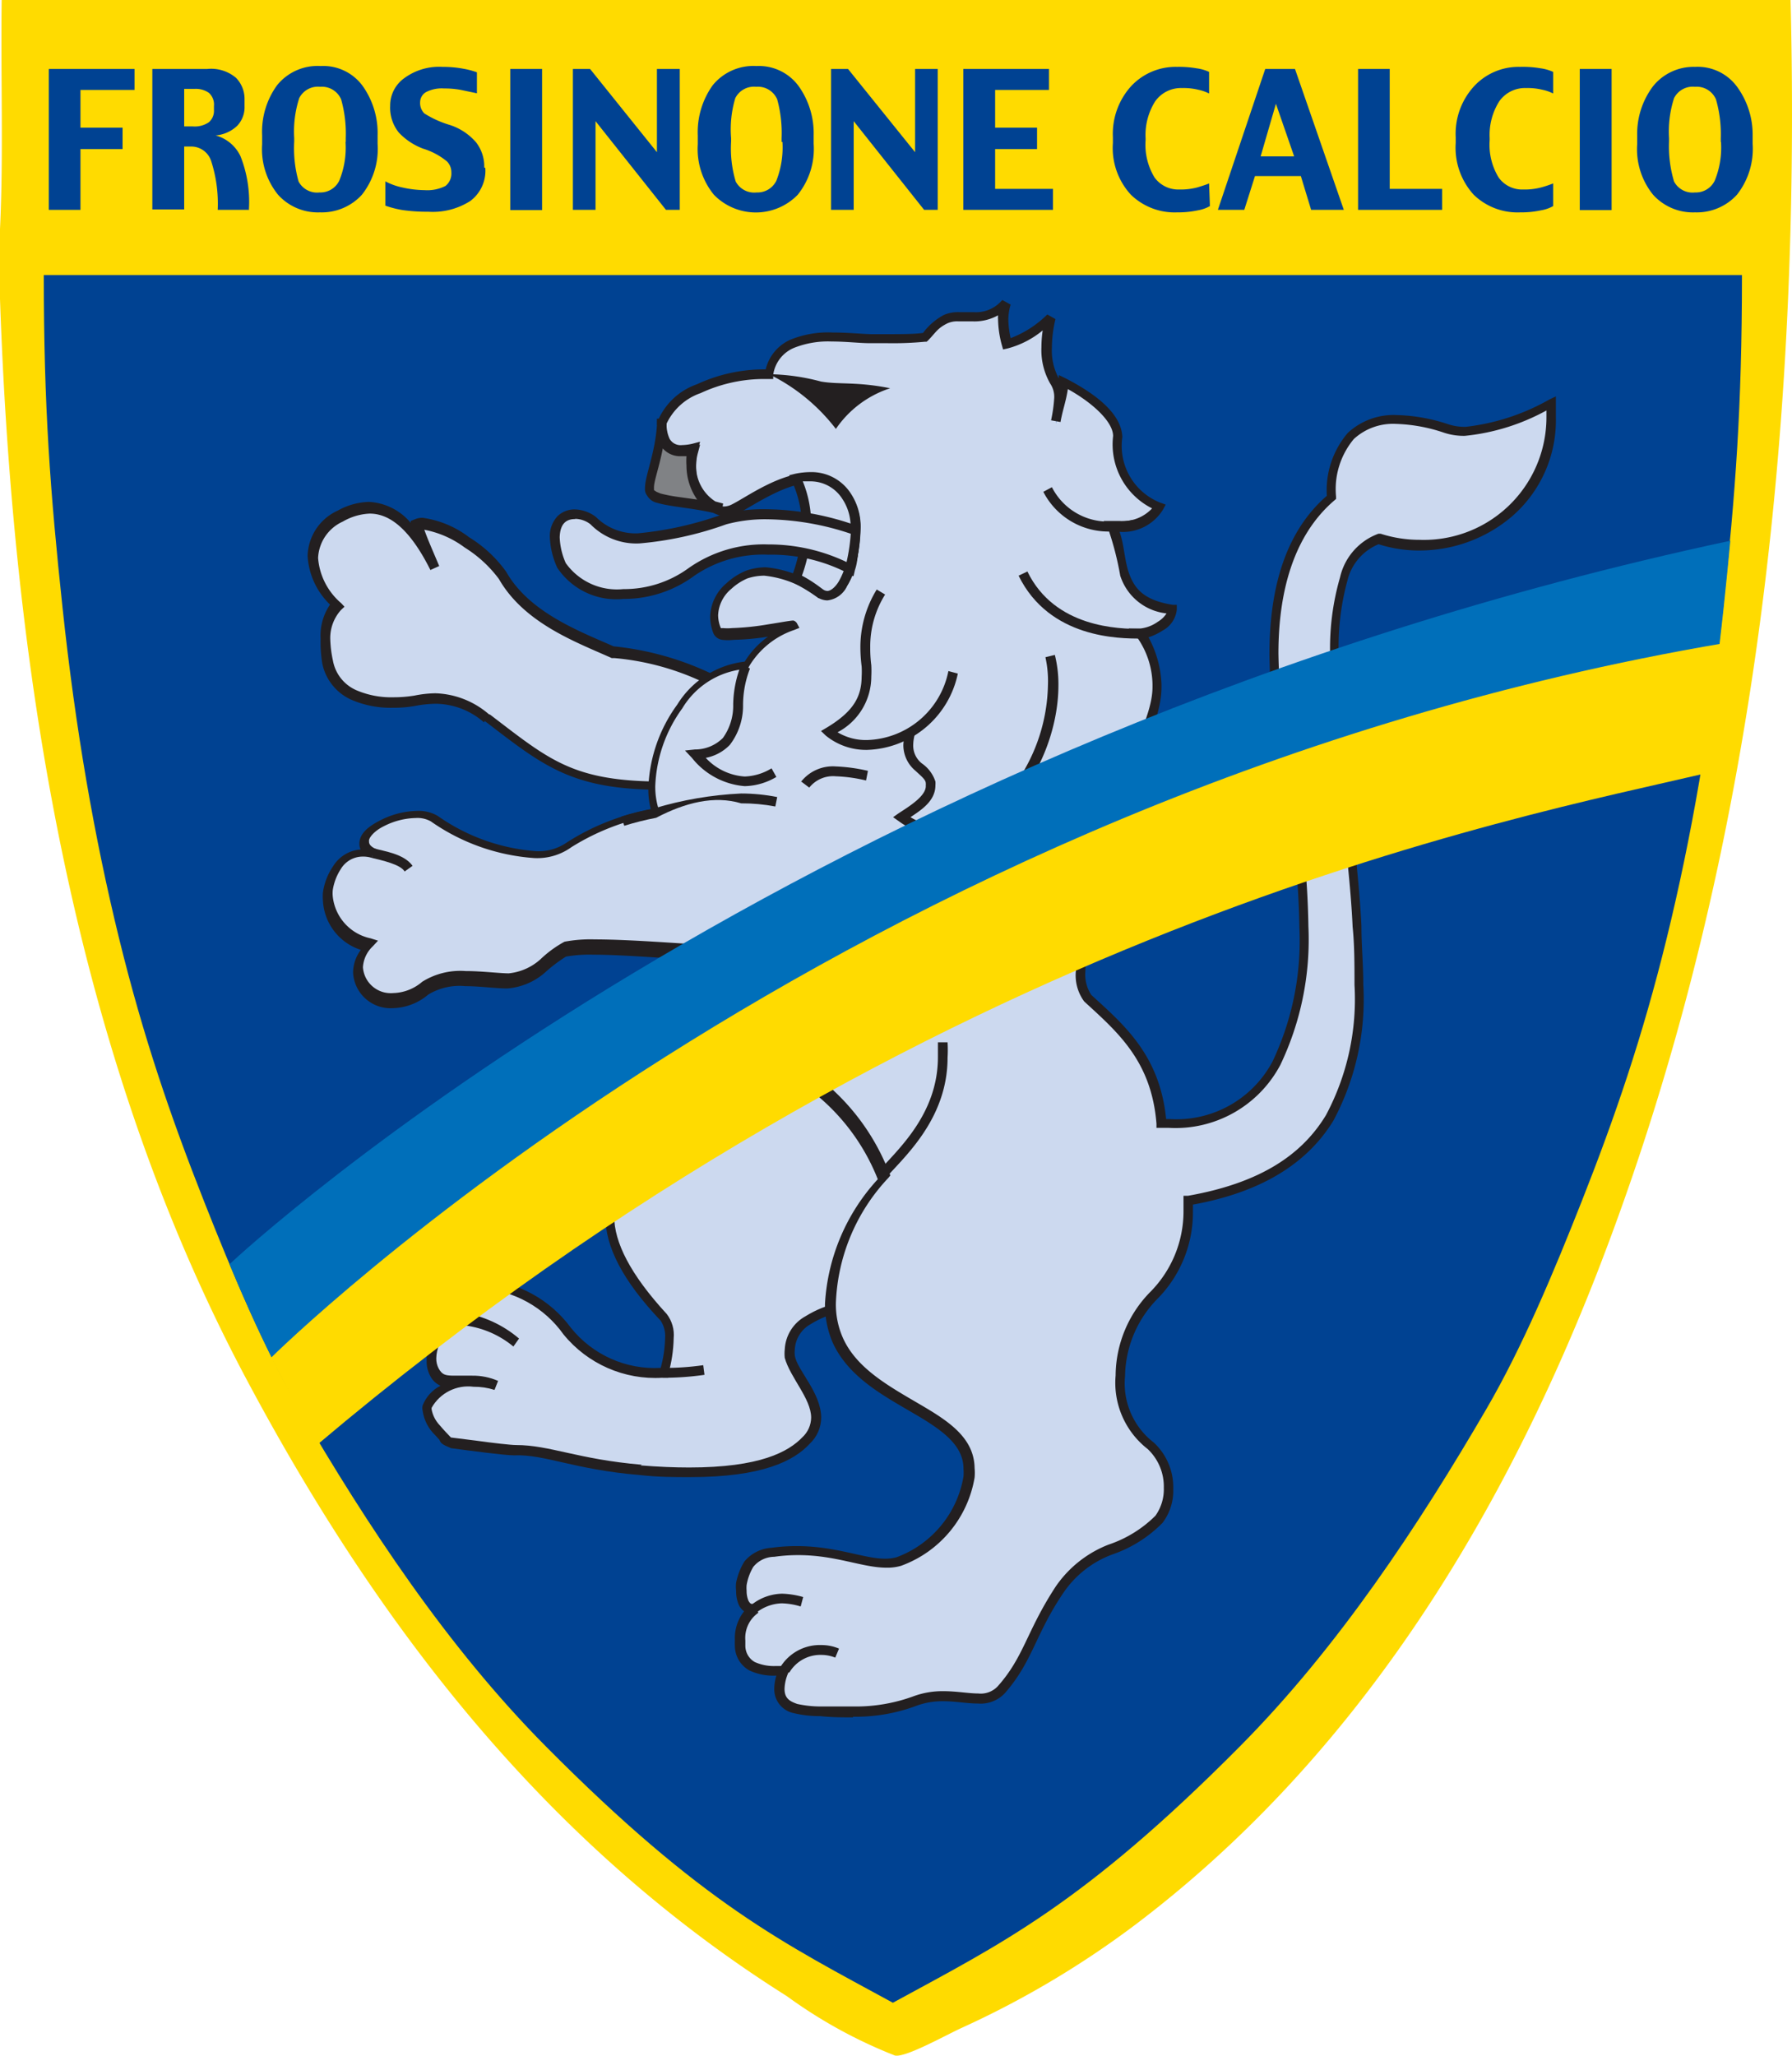 <svg xmlns:dc="http://purl.org/dc/elements/1.1/" xmlns:cc="http://creativecommons.org/ns#" xmlns:rdf="http://www.w3.org/1999/02/22-rdf-syntax-ns#" xmlns:svg="http://www.w3.org/2000/svg" xmlns="http://www.w3.org/2000/svg" xmlns:sodipodi="http://sodipodi.sourceforge.net/DTD/sodipodi-0.dtd" xmlns:inkscape="http://www.inkscape.org/namespaces/inkscape" inkscape:version="1.0 (4035a4f, 2020-05-01)" height="800" width="697.697" sodipodi:docname="Logo_Frosinone_Calcio.svg" viewBox="0 0 697.697 800" data-name="Livello 1" id="Livello_1"><defs id="defs847"><style id="style833">.cls-1{fill:none;}.cls-2{isolation:isolate;}.cls-3{fill:#ffdc3a;}.cls-4{fill:#f8d957;}.cls-11,.cls-14,.cls-15,.cls-16,.cls-17,.cls-4{fill-rule:evenodd;}.cls-5{clip-path:url(#clip-path);}.cls-6{clip-path:url(#clip-path-2);}.cls-16,.cls-7{fill:#ffdd49;}.cls-8{fill:#1a4e9b;}.cls-9{clip-path:url(#clip-path-4);}.cls-10{clip-path:url(#clip-path-5);}.cls-11{fill:#bccce6;}.cls-12{fill:#221f20;}.cls-13,.cls-15{fill:#252425;}.cls-14{fill:#808183;}.cls-17{fill:#0071b5;}</style></defs><title id="title849">logo-frosinone-calcio</title><path style="fill:#ffdb00;fill-opacity:1;stroke-width:8.157" id="path891" d="M 0.653,0 H 697.14 c 4.812,194.452 -21.615,358.317 -76.182,497.549 -39.804,101.141 -96.981,189.558 -179.036,251.548 a 360.519,360.519 0 0 1 -67.618,40.13 c -6.362,2.936 -22.104,11.745 -25.938,10.685 A 188.171,188.171 0 0 1 306.36,776.829 C 213.457,718.347 147.715,634.008 95.758,536.374 34.747,421.693 5.71,281.727 0,116.312 V 89.151 C 1.387,60.848 0.245,29.527 0.653,0 Z" class="cls-4"></path><path sodipodi:nodetypes="sssssccssssscs" id="path910" d="M 212.458,679.566 C 174.143,640.959 142.773,593.331 116.552,548.323 102.364,523.97 90.175,494.677 79.503,467.675 66.504,434.782 55.756,403.441 46.389,365.304 36.801,326.267 29.361,283.715 24.318,236.218 19.56,191.398 17.064,158.821 17.047,107.032 h 661.17 c -0.017,51.789 -2.513,84.365 -7.271,129.185 -5.043,47.497 -12.483,90.049 -22.071,129.086 -9.367,38.138 -20.115,69.478 -33.114,102.371 -10.672,27.003 -22.861,56.296 -37.048,80.648 -26.221,45.008 -57.591,92.636 -95.906,131.243 -61.133,61.598 -92.976,76.825 -135.174,99.832 -42.198,-23.007 -74.041,-38.234 -135.174,-99.832 z" style="fill:#004292;fill-opacity:1;stroke:none;stroke-width:1.004px;stroke-linecap:butt;stroke-linejoin:miter;stroke-opacity:1"></path><g id="g1019" transform="matrix(1.004,0,0,1.004,-0.816,0)"><polygon style="fill:#004292;fill-opacity:1" class="cls-8" points="7.44,15.55 7.44,8.83 11.53,8.83 11.53,9.83 8.95,9.83 8.95,11.63 10.96,11.63 10.96,12.65 8.95,12.65 8.95,15.55 " id="polygon903" transform="matrix(8.126,0,0,8.126,-40.711,-45.018)"></polygon><path class="cls-8" d="M 97.43,81.341 H 85.241 A 53.713,53.713 0 0 0 82.722,62.489 8.126,8.126 0 0 0 75.246,56.8 H 72.24 V 81.178 H 59.888 v -54.444 h 21.29 a 14.952,14.952 0 0 1 11.133,3.413 11.62,11.62 0 0 1 3.332,8.126 v 2.925 a 10.401,10.401 0 0 1 -2.844,7.557 13.733,13.733 0 0 1 -8.37,3.738 14.952,14.952 0 0 1 9.67,8.126 48.187,48.187 0 0 1 3.25,20.477 M 83.779,42.336 v -1.219 a 6.094,6.094 0 0 0 -1.95,-5.119 8.776,8.776 0 0 0 -5.526,-1.544 h -4.063 v 14.545 h 3.332 a 9.67,9.67 0 0 0 6.257,-1.625 5.851,5.851 0 0 0 1.95,-4.794" id="path905" style="stroke-width:8.126;fill:#004292;fill-opacity:1"></path><path class="cls-8" d="m 147.242,55.744 a 28.685,28.685 0 0 1 -6.094,19.746 21.046,21.046 0 0 1 -16.252,6.826 20.802,20.802 0 0 1 -16.252,-6.826 28.035,28.035 0 0 1 -6.176,-19.584 v -3.413 a 30.635,30.635 0 0 1 5.769,-19.421 20.152,20.152 0 0 1 16.902,-7.476 18.933,18.933 0 0 1 16.252,7.638 31.447,31.447 0 0 1 5.851,19.259 z m -12.351,-0.731 v -1.463 a 48.756,48.756 0 0 0 -1.788,-15.033 8.126,8.126 0 0 0 -8.126,-4.876 8.126,8.126 0 0 0 -8.126,4.388 42.092,42.092 0 0 0 -1.95,15.521 v 1.3 a 47.374,47.374 0 0 0 1.706,15.521 8.126,8.126 0 0 0 8.126,4.225 8.126,8.126 0 0 0 7.638,-4.551 33.804,33.804 0 0 0 2.438,-15.033" id="path907" style="stroke-width:8.126;fill:#004292;fill-opacity:1"></path><path class="cls-8" d="m 189.01,65.089 a 14.627,14.627 0 0 1 -5.851,12.839 27.059,27.059 0 0 1 -16.252,4.144 67.77,67.77 0 0 1 -9.995,-0.65 39.167,39.167 0 0 1 -6.663,-1.706 v -9.426 a 24.378,24.378 0 0 0 6.501,2.357 40.63,40.63 0 0 0 8.695,1.056 15.521,15.521 0 0 0 8.126,-1.625 6.176,6.176 0 0 0 2.275,-5.282 5.932,5.932 0 0 0 -1.706,-4.225 26.897,26.897 0 0 0 -9.264,-4.957 24.865,24.865 0 0 1 -9.426,-6.257 15.358,15.358 0 0 1 -3.332,-10.401 13.002,13.002 0 0 1 5.444,-10.645 22.834,22.834 0 0 1 14.87,-4.388 42.255,42.255 0 0 1 8.126,0.731 29.091,29.091 0 0 1 5.201,1.381 v 8.126 l -6.176,-1.3 a 33.641,33.641 0 0 0 -6.582,-0.569 13.083,13.083 0 0 0 -7.07,1.463 4.551,4.551 0 0 0 -2.194,3.819 5.688,5.688 0 0 0 1.625,4.388 38.842,38.842 0 0 0 9.589,4.388 22.59,22.59 0 0 1 10.482,6.826 15.277,15.277 0 0 1 3.169,9.751" id="path909" style="stroke-width:8.126;fill:#004292;fill-opacity:1"></path><rect class="cls-8" x="198.68" y="26.734" width="12.351" height="54.688" id="rect911" style="stroke-width:8.126;fill:#004292;fill-opacity:1"></rect><polygon style="fill:#004292;fill-opacity:1" class="cls-8" points="36.46,12.8 36.46,8.83 37.55,8.83 37.55,15.55 36.89,15.55 33.53,11.32 33.53,15.55 32.45,15.55 32.45,8.83 33.27,8.83 " id="polygon913" transform="matrix(8.126,0,0,8.126,-40.711,-45.018)"></polygon><path class="cls-8" d="m 316.343,55.744 a 28.36,28.36 0 0 1 -6.176,19.746 22.671,22.671 0 0 1 -32.504,0 28.035,28.035 0 0 1 -6.257,-19.584 v -3.413 a 31.204,31.204 0 0 1 5.769,-19.421 20.315,20.315 0 0 1 16.983,-7.476 19.096,19.096 0 0 1 16.252,7.638 31.447,31.447 0 0 1 5.932,19.259 z m -12.433,-0.731 v -1.463 a 49.325,49.325 0 0 0 -1.706,-15.033 8.126,8.126 0 0 0 -8.126,-4.876 8.126,8.126 0 0 0 -8.126,4.388 42.092,42.092 0 0 0 -1.625,15.521 v 1.3 a 44.611,44.611 0 0 0 1.788,15.521 8.126,8.126 0 0 0 8.126,4.225 8.126,8.126 0 0 0 7.638,-4.551 35.267,35.267 0 0 0 2.357,-15.033" id="path915" style="stroke-width:8.126;fill:#004292;fill-opacity:1"></path><polygon style="fill:#004292;fill-opacity:1" class="cls-8" points="48.78,12.8 48.78,8.83 49.86,8.83 49.86,15.55 49.21,15.55 45.85,11.32 45.85,15.55 44.77,15.55 44.77,8.83 45.58,8.83 " id="polygon917" transform="matrix(8.126,0,0,8.126,-40.711,-45.018)"></polygon><polygon style="fill:#004292;fill-opacity:1" class="cls-8" points="54.6,11.63 54.6,12.65 52.6,12.65 52.6,14.55 55.36,14.55 55.36,15.55 51.08,15.55 51.08,8.83 55.17,8.83 55.17,9.83 52.6,9.83 52.6,11.63 " id="polygon919" transform="matrix(8.126,0,0,8.126,-40.711,-45.018)"></polygon><path class="cls-8" d="m 470.005,79.878 a 13.895,13.895 0 0 1 -4.551,1.625 36.486,36.486 0 0 1 -8.126,0.813 24.378,24.378 0 0 1 -17.958,-6.826 26.734,26.734 0 0 1 -6.988,-20.071 v -2.194 a 27.547,27.547 0 0 1 7.07,-19.827 23.565,23.565 0 0 1 17.796,-7.476 40.142,40.142 0 0 1 7.638,0.569 16.252,16.252 0 0 1 4.794,1.381 v 8.37 a 16.821,16.821 0 0 0 -4.225,-1.463 23.89,23.89 0 0 0 -6.257,-0.65 12.27,12.27 0 0 0 -10.401,5.119 24.378,24.378 0 0 0 -3.738,14.302 v 0.813 a 24.378,24.378 0 0 0 3.494,14.464 11.376,11.376 0 0 0 9.507,4.632 25.597,25.597 0 0 0 7.07,-0.813 c 1.869,-0.569 3.413,-1.056 4.551,-1.544 z" id="path921" style="stroke-width:8.126;fill:#004292;fill-opacity:1"></path><path class="cls-8" d="M 521.93,81.341 H 509.253 L 505.272,68.258 h -17.796 l -4.144,13.083 h -10.239 l 18.365,-54.606 h 11.539 z m -19.259,-20.721 -7.07,-20.396 -5.932,20.396 z" id="path923" style="stroke-width:8.126;fill:#004292;fill-opacity:1"></path><polygon style="fill:#004292;fill-opacity:1" class="cls-8" points="69.92,15.55 69.92,8.83 71.43,8.83 71.43,14.55 73.93,14.55 73.93,15.55 " id="polygon925" transform="matrix(8.126,0,0,8.126,-40.711,-45.018)"></polygon><path class="cls-8" d="m 603.108,79.878 a 13.814,13.814 0 0 1 -4.632,1.625 35.754,35.754 0 0 1 -8.126,0.813 24.378,24.378 0 0 1 -18.04,-6.826 27.059,27.059 0 0 1 -6.988,-20.071 v -2.194 a 27.222,27.222 0 0 1 7.151,-19.827 23.484,23.484 0 0 1 17.715,-7.476 41.036,41.036 0 0 1 8.126,0.569 17.064,17.064 0 0 1 4.794,1.381 v 8.37 a 16.821,16.821 0 0 0 -4.226,-1.463 23.89,23.89 0 0 0 -6.257,-0.65 12.189,12.189 0 0 0 -10.401,5.119 24.378,24.378 0 0 0 -3.738,14.302 v 0.813 a 24.378,24.378 0 0 0 3.494,14.464 11.214,11.214 0 0 0 9.507,4.632 25.028,25.028 0 0 0 6.988,-0.813 43.555,43.555 0 0 0 4.632,-1.544 z" id="path927" style="stroke-width:8.126;fill:#004292;fill-opacity:1"></path><rect class="cls-8" x="613.428" y="26.734" width="12.351" height="54.688" id="rect929" style="stroke-width:8.126;fill:#004292;fill-opacity:1"></rect><path class="cls-8" d="m 680.467,55.744 a 28.685,28.685 0 0 1 -6.094,19.746 21.046,21.046 0 0 1 -16.252,6.826 20.802,20.802 0 0 1 -16.252,-6.826 28.035,28.035 0 0 1 -6.176,-19.584 v -3.413 a 30.635,30.635 0 0 1 6.176,-19.096 20.152,20.152 0 0 1 16.252,-7.476 18.933,18.933 0 0 1 16.252,7.638 31.447,31.447 0 0 1 6.094,18.933 z m -12.351,-0.731 v -1.463 a 48.756,48.756 0 0 0 -1.869,-15.033 8.126,8.126 0 0 0 -8.126,-4.876 8.126,8.126 0 0 0 -8.126,4.388 42.092,42.092 0 0 0 -1.95,15.521 v 1.3 a 47.374,47.374 0 0 0 1.95,15.521 8.126,8.126 0 0 0 8.126,4.225 8.126,8.126 0 0 0 7.638,-4.551 33.804,33.804 0 0 0 2.438,-15.033" id="path931" style="stroke-width:8.126;fill:#004292;fill-opacity:1"></path></g><g id="g1052" transform="matrix(1.004,0,0,1.004,-0.816,0)"><path class="cls-11" d="m 187.547,497.877 c 36.079,2.519 28.278,34.698 70.533,34.292 2.357,-8.776 3.25,-17.958 0,-21.534 -21.94,-23.728 -25.678,-40.63 -15.683,-54.931 18.04,-25.434 79.066,-36.323 97.511,-36.323 30.472,31.366 31.854,77.278 -13.489,87.435 -7.72,1.788 -21.534,6.988 -18.933,19.096 1.869,9.02 17.308,21.046 6.338,32.504 -6.988,7.395 -22.428,14.87 -64.276,11.539 -25.272,-2.113 -36.404,-7.638 -48.756,-7.638 -4.713,0 -28.766,-3.413 -28.441,-3.332 9.02,4.551 -8.532,-7.151 -5.932,-13.733 3.738,-9.914 18.933,-10.482 26.734,-8.126 -10.97,-4.957 -19.909,2.519 -24.378,-5.363 a 14.383,14.383 0 0 1 3.657,-15.764 c 4.713,-4.632 11.864,-6.338 28.116,4.469 a 42.092,42.092 0 0 0 -21.209,-9.751 c -4.713,-0.488 1.3,-13.652 8.126,-13.083" id="path941" style="stroke-width:8.126;fill:#ccd9ef;fill-opacity:1"></path><path sodipodi:nodetypes="sssssscccsssssssssssssssssssccsssssssssssscccssssssssssssssscscssssssssssssssssssssssssssscccssscccssssccssccsssssssssccssccsssssssssccssscc" class="cls-12" d="m 268.075,572.555 c -5.688,0 -12.026,0 -19.177,-0.813 v 0 c -25.515,-2.113 -36.892,-8.126 -48.756,-7.638 v 0 c -3.738,0 -17.633,-1.869 -24.378,-2.763 v 0 c -3.539,-1.483 -3.935,-1.806 -4.551,-3.25 -0.542,-0.596 -1.083,-1.192 -1.625,-1.788 v 0 c -2.634,-2.508 -4.351,-5.827 -4.876,-9.426 v 0 c -0.16,-0.695 -0.16,-1.418 0,-2.113 v 0 c 1.294,-3.303 3.75,-6.02 6.907,-7.638 v 0 c -1.79,-0.794 -3.233,-2.208 -4.063,-3.982 v 0 c -0.903,-1.757 -1.351,-3.713 -1.3,-5.688 v 0 c 0.017,-4.662 1.922,-9.119 5.282,-12.351 v 0 c 1.547,-1.576 3.439,-2.772 5.526,-3.494 v 0 c -0.646,-0.766 -0.941,-1.769 -0.813,-2.763 v 0 c 0.174,-2.975 1.283,-5.819 3.169,-8.126 v 0 c 1.865,-2.71 4.848,-4.44 8.126,-4.713 h 0.65 c 13.509,0.901 25.935,7.709 33.966,18.608 v 0 c 8.414,10.531 21.401,16.343 34.86,15.602 v 0 c 1.031,-3.736 1.604,-7.583 1.706,-11.458 v 0 c 0.208,-2.402 -0.392,-4.805 -1.706,-6.826 v 0 c -14.87,-15.683 -21.453,-28.766 -21.453,-40.467 v 0 c 0.017,-6.088 1.982,-12.011 5.607,-16.902 v 0 c 19.177,-26.491 80.041,-36.973 98.974,-37.136 h 0.731 l 0.325,0.731 c 13.384,12.823 21.4,30.249 22.428,48.756 v 0 c 0,19.177 -11.62,36.079 -36.729,41.605 v 0 c -4.142,0.888 -8.1,2.482 -11.701,4.713 v 0 c -3.597,1.974 -5.928,5.656 -6.176,9.751 v 0 c -0.105,0.836 -0.105,1.683 0,2.519 v 0 c 0.975,5.688 10.076,14.139 10.239,23.89 v 0 c -0.013,3.843 -1.598,7.514 -4.388,10.157 v 0 c -6.176,6.745 -18.446,13.002 -46.399,13.002 v 0 z m -18.852,-4.551 c 6.988,0.569 13.245,0.813 18.852,0.813 v 0 c 27.547,0 38.517,-6.094 43.961,-11.783 v 0 c 2.09,-1.963 3.293,-4.69 3.332,-7.557 v 0 c 0,-7.313 -8.126,-15.521 -10.239,-23.159 v 0 c -0.116,-1.08 -0.116,-2.17 0,-3.25 v 0 c 0.258,-5.433 3.34,-10.335 8.126,-12.92 v 0 c 3.975,-2.464 8.346,-4.224 12.92,-5.201 v 0 c 23.159,-5.526 33.479,-20.315 33.56,-38.029 v 0 c -0.935,-17.323 -8.363,-33.657 -20.802,-45.749 v 0 c -18.771,0 -78.415,11.539 -95.074,35.51 v 0 c -3.182,4.242 -4.893,9.406 -4.876,14.708 v 0 c 0,10.076 6.176,22.509 20.396,37.948 v 0 c 2.039,2.666 2.996,6.003 2.682,9.345 v 0 c -0.1,4.73 -0.81,9.428 -2.113,13.977 v 0 1.381 h -2.275 c -14.749,0.904 -29.029,-5.359 -38.354,-16.821 v 0 c -7.402,-10.42 -19.1,-16.956 -31.854,-17.796 v 0 -1.869 1.869 0 c -2.082,0.271 -3.932,1.465 -5.038,3.25 v 0 c -1.36,1.58 -2.21,3.535 -2.438,5.607 v 0 0.488 0 c 8.164,1.229 15.821,4.719 22.103,10.076 v 0 l -2.194,3.088 c -5.291,-4.393 -11.711,-7.209 -18.527,-8.126 v 0 c -2.721,-0.033 -5.336,1.054 -7.232,3.007 v 0 c -2.581,2.565 -4.066,6.032 -4.144,9.67 v 0 c -0.032,1.354 0.275,2.695 0.894,3.9 v 0 c 1.381,2.519 2.6,2.763 5.526,2.844 v 0 h 7.476 v 0 c 3.465,-0.047 6.9,0.646 10.076,2.031 v 0 l -1.381,3.494 c -2.626,-0.838 -5.37,-1.25 -8.126,-1.219 v 0 c -6.567,-0.856 -12.996,2.359 -16.252,8.126 v 0 c -0.05,0.241 -0.05,0.49 0,0.731 v 0 c 0.433,2.258 1.505,4.345 3.088,6.013 v 0 c 1.544,1.869 3.25,3.575 4.388,4.794 v 0 l 9.751,1.219 v 0 c 6.42,0.894 13.489,1.706 15.521,1.706 v 0 c 13.083,0 23.89,5.526 48.756,7.638 z" id="path943" style="fill:#231f20;fill-opacity:1;stroke-width:8.126"></path><path class="cls-11" d="m 195.592,223.139 c 9.426,16.252 29.416,23.809 42.824,29.741 31.61,-0.569 116.039,47.456 32.098,51.762 -45.83,2.275 -55.5,-6.663 -80.853,-25.922 a 30.391,30.391 0 0 0 -27.222,-6.826 c -4.388,0.813 -29.985,3.982 -34.048,-14.952 -1.056,-4.957 -2.6,-16.252 3.413,-22.265 -14.952,-15.033 -10.32,-28.603 1.219,-34.617 8.126,-4.144 22.103,-9.426 36.486,19.665 -3.657,-8.126 -4.794,-11.051 -6.582,-16.252 6.907,-3.007 28.36,11.458 33.073,19.665" id="path945" style="stroke-width:8.126;fill:#ccd9ef;fill-opacity:1"></path><path class="cls-12" d="m 188.522,280.02 a 28.847,28.847 0 0 0 -18.527,-7.232 v 0 a 44.693,44.693 0 0 0 -7.638,0.731 v 0 a 44.774,44.774 0 0 1 -9.02,0.813 v 0 a 38.273,38.273 0 0 1 -16.252,-3.088 v 0 a 19.746,19.746 0 0 1 -11.295,-14.058 v 0 a 52.494,52.494 0 0 1 -0.65,-9.67 v 0 a 21.209,21.209 0 0 1 3.657,-13.164 v 0 a 28.522,28.522 0 0 1 -8.695,-18.852 v 0 a 19.827,19.827 0 0 1 11.62,-17.552 v 0 a 26.328,26.328 0 0 1 12.108,-3.413 v 0 a 22.671,22.671 0 0 1 16.252,8.126 v 0 -0.731 l 1.625,-0.65 a 7.313,7.313 0 0 1 3.007,-0.569 v 0 a 38.273,38.273 0 0 1 18.04,7.557 v 0 a 49.406,49.406 0 0 1 14.383,13.408 v 0 l -1.625,0.975 1.625,-0.975 c 8.857,15.602 28.116,22.915 41.605,28.847 v 0 a 114.982,114.982 0 0 1 61.839,25.841 v 0 a 20.396,20.396 0 0 1 8.126,13.733 v 0 c 0,4.551 -3.25,8.126 -9.264,10.97 v 0 a 89.385,89.385 0 0 1 -28.603,5.038 v 0 c -4.794,0 -9.264,0 -13.327,0 h -0.488 c -34.779,0 -45.83,-9.507 -68.258,-26.653 z m 2.357,-3.007 c 22.834,17.39 31.935,25.841 66.389,25.922 v 0 c 3.982,0 8.126,0 13.083,0 v 0 a 82.722,82.722 0 0 0 27.303,-4.713 v 0 c 5.444,-2.357 7.07,-4.876 7.07,-7.476 v 0 a 17.064,17.064 0 0 0 -6.907,-10.97 v 0 a 88.167,88.167 0 0 0 -17.715,-11.945 v 0 a 101.412,101.412 0 0 0 -41.117,-12.758 h -0.975 v 0 c -13.327,-6.013 -33.804,-13.327 -43.718,-30.635 v 0 a 48.268,48.268 0 0 0 -13.245,-12.189 v 0 a 37.948,37.948 0 0 0 -15.683,-6.907 v 0 c 1.381,3.9 2.682,6.745 5.769,14.058 v 0 l -3.413,1.544 c -8.939,-17.877 -17.146,-21.859 -23.565,-21.859 v 0 a 22.59,22.59 0 0 0 -10.401,3.088 v 0 a 16.252,16.252 0 0 0 -9.589,14.139 v 0 a 25.597,25.597 0 0 0 8.939,17.471 v 0 l 1.3,1.381 -1.381,1.3 a 16.252,16.252 0 0 0 -4.144,11.051 v 0 a 45.099,45.099 0 0 0 1.056,8.614 v 0 a 15.521,15.521 0 0 0 9.182,11.458 v 0 a 34.129,34.129 0 0 0 14.302,2.682 v 0 a 49.325,49.325 0 0 0 8.126,-0.65 v 0 a 43.718,43.718 0 0 1 8.126,-0.894 v 0 a 33.235,33.235 0 0 1 20.721,8.126 z" id="path947" style="stroke-width:8.126;fill:#231f20;fill-opacity:1"></path><path class="cls-11" d="m 451.315,435.551 c 67.12,2.844 58.344,-87.435 48.756,-137.247 -6.338,-32.504 -11.376,-81.26 17.471,-105.637 0,-33.966 24.378,-33.235 44.53,-26.816 12.433,3.982 27.953,-3.9 40.63,-9.751 a 50.381,50.381 0 0 1 -66.47,52.737 c -32.504,9.345 -11.783,96.455 -9.345,150.168 2.031,41.117 4.957,94.099 -65.008,106.369 2.682,35.998 -26.247,36.242 -26.166,68.258 a 30.96,30.96 0 0 0 11.133,27.222 22.265,22.265 0 0 1 3.169,28.441 c -10.239,12.189 -27.141,10.157 -38.436,27.141 -11.295,16.983 -12.026,26.816 -22.671,38.761 -6.907,8.126 -18.852,-0.813 -33.154,4.388 a 82.478,82.478 0 0 1 -37.136,3.738 c -5.038,0 -20.802,0.731 -13.977,-16.252 -7.395,0.488 -16.252,0 -16.983,-9.589 a 14.789,14.789 0 0 1 5.769,-14.383 c -5.201,1.381 -5.851,-6.42 -5.038,-9.589 1.381,-5.526 2.194,-10.97 12.108,-12.351 23.565,-3.332 37.704,6.907 48.756,3.575 a 42.255,42.255 0 0 0 27.222,-32.504 c 4.226,-24.378 -38.517,-26.978 -50.543,-52.737 -8.126,-18.771 3.007,-46.562 17.958,-62.407 a 84.022,84.022 0 0 0 -32.504,-40.63 c -17.958,-9.914 -36.729,-27.872 -40.63,-47.212 -6.663,0 -42.255,-3.25 -50.868,-1.056 -3.494,0.894 -12.351,12.514 -22.346,12.351 -9.995,-0.163 -24.947,-3.007 -32.504,2.844 -16.252,13.083 -34.617,-3.088 -21.778,-16.658 a 19.584,19.584 0 0 1 -15.764,-21.127 c 0.65,-5.282 5.038,-17.715 17.552,-14.302 -13.083,-7.557 13.895,-20.071 23.403,-13.895 25.353,16.252 44.368,16.252 52.25,10.076 a 92.555,92.555 0 0 1 33.56,-12.839 c -7.151,-20.721 12.514,-57.45 35.104,-56.882 a 34.779,34.779 0 0 1 19.34,-14.627 c 0,-0.488 -28.197,5.769 -29.904,1.138 -5.444,-13.652 9.507,-21.29 11.539,-21.859 13.733,-4.632 26.003,6.094 29.091,8.126 5.932,3.25 10.401,-6.42 11.701,-12.514 3.007,-13.977 1.463,-20.152 -1.95,-25.272 -11.945,-17.471 -34.617,0 -43.474,4.469 -8.857,4.469 -19.665,-8.126 -16.252,-22.265 -10.564,2.682 -12.351,-3.9 -12.189,-10.97 2.6,-11.051 25.759,-20.071 41.686,-18.852 3.25,-18.69 28.197,-13.895 39.167,-13.733 a 196.648,196.648 0 0 0 21.127,-0.488 24.865,24.865 0 0 1 8.126,-7.07 c 6.013,-2.925 15.358,3.007 23.159,-6.094 a 28.36,28.36 0 0 0 0.65,16.008 38.842,38.842 0 0 0 16.821,-10.076 34.373,34.373 0 0 0 1.625,24.378 c 3.088,4.632 1.625,9.832 0.65,16.252 a 151.386,151.386 0 0 0 3.007,-15.358 c 10.97,5.444 21.127,13.327 21.127,21.127 a 25.353,25.353 0 0 0 16.252,27.141 17.471,17.471 0 0 1 -18.202,7.557 c 5.688,9.914 -0.65,28.766 23.321,32.504 0,4.551 -8.126,9.264 -12.433,9.264 a 34.454,34.454 0 0 1 6.582,19.584 c 0.569,12.839 -9.67,27.141 -10.239,38.192 a 25.678,25.678 0 0 0 12.108,24.459 45.505,45.505 0 0 1 -26.816,0 c -0.975,20.152 -8.857,52.169 -2.275,58.182 12.839,11.783 26.653,23.159 28.603,48.756" id="path949" style="stroke-width:8.126;fill:#ccd9ef;fill-opacity:1"></path><path class="cls-12" d="m 331.62,665.678 c -4.144,0 -8.126,0 -12.839,-0.488 v 0 a 42.092,42.092 0 0 1 -10.076,-1.138 v 0 a 9.426,9.426 0 0 1 -7.638,-9.426 v 0 a 17.552,17.552 0 0 1 0.813,-5.119 h -0.488 a 22.021,22.021 0 0 1 -9.995,-2.031 v 0 a 10.97,10.97 0 0 1 -5.607,-9.426 v 0 a 19.827,19.827 0 0 1 0,-2.275 v 0 a 16.821,16.821 0 0 1 3.575,-11.214 v 0 a 6.42,6.42 0 0 1 -2.031,-2.438 v 0 a 13.327,13.327 0 0 1 -1.056,-5.526 v 0 a 12.27,12.27 0 0 1 0,-3.169 v 0 a 25.272,25.272 0 0 1 3.169,-8.126 v 0 a 14.789,14.789 0 0 1 10.564,-5.363 v 0 a 70.452,70.452 0 0 1 9.832,-0.65 v 0 c 15.277,0 26.247,4.957 34.21,4.876 v 0 a 15.683,15.683 0 0 0 4.469,-0.569 v 0 a 40.63,40.63 0 0 0 25.922,-31.285 v 0 a 19.502,19.502 0 0 0 0,-3.007 v 0 c 0,-9.426 -8.776,-15.358 -20.152,-21.94 v 0 c -11.214,-6.582 -24.378,-13.652 -30.472,-26.734 v 0 a 37.217,37.217 0 0 1 -3.088,-15.277 v 0 a 77.765,77.765 0 0 1 20.477,-48.268 v 0 a 80.772,80.772 0 0 0 -31.447,-38.273 v 0 c -17.715,-9.832 -36.404,-27.303 -40.63,-46.968 v 0 c -6.826,0 -25.434,-1.788 -38.111,-1.788 v 0 a 53.55,53.55 0 0 0 -10.726,0.731 v 0 a 56.882,56.882 0 0 0 -8.126,6.176 v 0 a 25.109,25.109 0 0 1 -14.627,6.176 v 0 c -4.551,0 -10.726,-0.894 -16.252,-0.894 v 0 a 23.484,23.484 0 0 0 -14.383,3.25 v 0 a 22.021,22.021 0 0 1 -13.733,5.282 v 0 a 14.545,14.545 0 0 1 -15.439,-13.814 v 0 a 14.87,14.87 0 0 1 3.007,-8.776 v 0 a 21.209,21.209 0 0 1 -14.708,-19.177 v 0 a 19.502,19.502 0 0 1 0,-3.007 v 0 a 23.89,23.89 0 0 1 3.9,-10.157 v 0 a 13.733,13.733 0 0 1 10.726,-6.582 v 0 a 4.876,4.876 0 0 1 -0.488,-2.194 v 0 c 0,-4.063 3.657,-6.826 8.126,-9.101 v 0 a 32.504,32.504 0 0 1 14.139,-3.657 v 0 a 14.627,14.627 0 0 1 8.126,1.95 v 0 a 75.896,75.896 0 0 0 38.029,13.652 v 0 a 19.177,19.177 0 0 0 12.108,-3.413 v 0 a 89.385,89.385 0 0 1 32.504,-12.758 v 0 a 30.879,30.879 0 0 1 -0.975,-8.126 v 0 a 58.182,58.182 0 0 1 11.214,-32.504 v 0 a 35.51,35.51 0 0 1 26.166,-16.658 v 0 a 33.235,33.235 0 0 1 9.02,-9.67 v 0 a 97.511,97.511 0 0 1 -13.245,1.219 v 0 a 19.34,19.34 0 0 1 -4.551,0 v 0 a 4.388,4.388 0 0 1 -3.332,-2.438 v 0 a 17.796,17.796 0 0 1 -1.3,-6.501 v 0 a 17.633,17.633 0 0 1 6.338,-13.002 v 0 a 25.109,25.109 0 0 1 7.638,-4.876 v 0 a 23.565,23.565 0 0 1 7.638,-1.3 v 0 a 43.88,43.88 0 0 1 22.996,9.264 v 0 a 3.088,3.088 0 0 0 1.463,0.488 v 0 c 1.219,0 3.007,-1.3 4.469,-3.738 v 0 a 28.36,28.36 0 0 0 3.088,-8.126 v 0 a 60.051,60.051 0 0 0 1.463,-12.189 v 0 a 18.69,18.69 0 0 0 -3.25,-11.62 v 0 a 14.22,14.22 0 0 0 -12.433,-6.826 v 0 c -10.076,0 -22.346,8.614 -28.522,11.864 v 0 a 10.32,10.32 0 0 1 -5.038,1.3 v 0 a 17.552,17.552 0 0 1 -14.464,-19.177 v 0 a 19.665,19.665 0 0 1 0,-3.657 v 0 h -1.95 v 0 a 8.126,8.126 0 0 1 -8.126,-4.307 v 0 a 17.715,17.715 0 0 1 -1.788,-8.532 v 0 a 1.544,1.544 0 0 1 0,-0.65 v 0 -0.406 a 25.597,25.597 0 0 1 15.358,-14.627 v 0 a 61.838,61.838 0 0 1 25.028,-5.769 h 1.625 a 16.902,16.902 0 0 1 9.67,-11.539 v 0 a 38.761,38.761 0 0 1 16.252,-2.763 v 0 c 5.769,0 11.295,0.569 14.952,0.65 h 6.582 c 4.551,0 10.401,0 13.57,-0.488 v 0 a 24.378,24.378 0 0 1 8.126,-6.988 v 0 a 14.058,14.058 0 0 1 6.013,-1.056 v 0 h 5.526 v 0 a 13.245,13.245 0 0 0 11.051,-4.713 v 0 l 3.25,1.788 a 20.559,20.559 0 0 0 -0.894,5.932 v 0 a 35.835,35.835 0 0 0 0.894,7.07 v 0 a 40.63,40.63 0 0 0 14.22,-9.182 v 0 l 3.169,1.788 a 47.293,47.293 0 0 0 -1.381,11.051 v 0 a 22.428,22.428 0 0 0 2.682,11.945 v 0 a 1.706,1.706 0 0 1 0,0.488 v 0 -1.788 l 2.519,1.219 c 11.051,5.688 21.778,13.408 22.103,22.834 v 0 a 23.647,23.647 0 0 0 14.789,25.434 v 0 l 2.031,0.731 -1.056,1.95 a 18.283,18.283 0 0 1 -16.821,8.614 v 0 c 1.788,5.038 1.869,10.889 3.575,15.846 v 0 c 2.113,5.932 5.526,10.645 17.064,12.433 v 0 h 1.544 v 1.869 0 a 10.482,10.482 0 0 1 -5.526,8.126 v 0 a 23.728,23.728 0 0 1 -5.444,2.6 v 0 a 41.524,41.524 0 0 1 5.038,18.202 v 0 1.138 0 c 0,13.408 -9.832,27.384 -10.239,37.298 v 0 c 0,1.056 0,2.031 0,3.007 v 0 a 23.565,23.565 0 0 0 11.783,20.721 v 0 l 2.682,2.113 -3.25,1.138 a 43.555,43.555 0 0 1 -13.814,2.194 v 0 a 49.65,49.65 0 0 1 -11.945,-1.463 v 0 c -0.975,14.302 -4.713,33.154 -4.713,44.855 v 0 a 14.302,14.302 0 0 0 2.275,9.426 v 0 c 12.433,11.376 26.572,23.159 29.01,48.106 h 1.381 a 42.174,42.174 0 0 0 39.898,-22.346 v 0 a 109.132,109.132 0 0 0 10.401,-51.844 v 0 A 325.607,325.607 0 0 0 497.958,298.71 v 0 a 243.779,243.779 0 0 1 -4.876,-44.937 v 0 c 0,-23.159 4.957,-46.562 22.265,-61.595 v 0 a 34.21,34.21 0 0 1 8.126,-24.378 v 0 a 26.084,26.084 0 0 1 19.096,-6.907 v 0 a 67.608,67.608 0 0 1 19.909,3.575 v 0 a 20.559,20.559 0 0 0 6.745,0.975 v 0 a 84.916,84.916 0 0 0 32.504,-10.645 v 0 l 2.438,-1.138 v 2.682 c 0,1.869 0,3.657 0,5.444 v 0 a 49.243,49.243 0 0 1 -16.902,38.273 v 0 a 55.419,55.419 0 0 1 -36.16,13.327 v 0 a 51.031,51.031 0 0 1 -15.683,-2.438 v 0 a 20.396,20.396 0 0 0 -12.108,14.139 v 0 a 97.511,97.511 0 0 0 -3.332,29.578 v 0 c 0,31.529 7.313,73.134 8.776,104.256 v 0 c 0,7.313 0.731,15.033 0.731,22.834 v 0 a 99.543,99.543 0 0 1 -11.62,52.656 v 0 c -9.426,15.358 -26.166,27.384 -54.444,32.504 v 0 c 0,1.056 0,2.031 0,3.007 v 0 a 47.618,47.618 0 0 1 -13.57,33.316 v 0 a 43.636,43.636 0 0 0 -12.758,30.147 v 0 a 28.928,28.928 0 0 0 11.133,25.759 v 0 a 23.565,23.565 0 0 1 7.557,17.877 v 0 a 20.64,20.64 0 0 1 -4.144,13.245 v 0 a 50.056,50.056 0 0 1 -19.502,12.27 v 0 a 39.492,39.492 0 0 0 -18.852,14.708 v 0 c -11.051,16.252 -11.864,26.491 -22.753,39.005 v 0 a 12.839,12.839 0 0 1 -10.482,4.063 v 0 c -4.225,0 -8.695,-0.894 -13.489,-0.894 v 0 a 29.253,29.253 0 0 0 -9.995,1.625 v 0 a 67.202,67.202 0 0 1 -24.947,4.388 v 0 z m -25.028,-17.471 a 16.739,16.739 0 0 0 -1.544,6.42 v 0 c 0,3.575 1.869,4.794 4.957,5.851 v 0 a 42.092,42.092 0 0 0 8.939,0.975 v 0 c 4.551,0 8.695,0 12.676,0 v 0 a 65.008,65.008 0 0 0 23.728,-4.063 v 0 a 32.504,32.504 0 0 1 11.295,-1.869 v 0 c 5.201,0 9.832,0.894 13.489,0.894 v 0 a 9.02,9.02 0 0 0 7.638,-2.844 v 0 c 10.239,-11.539 11.051,-21.209 22.428,-38.598 v 0 a 44.286,44.286 0 0 1 20.477,-16.252 v 0 a 46.805,46.805 0 0 0 18.202,-11.214 v 0 a 17.633,17.633 0 0 0 3.25,-10.808 v 0 a 19.99,19.99 0 0 0 -6.257,-15.033 v 0 a 32.504,32.504 0 0 1 -12.433,-28.522 v 0 0 0 a 46.643,46.643 0 0 1 13.57,-32.504 v 0 a 44.368,44.368 0 0 0 12.758,-30.96 v 0 c 0,-1.381 0,-2.844 0,-4.469 v 0 -1.706 h 1.706 c 28.603,-5.038 44.449,-16.252 53.55,-31.285 v 0 a 95.48,95.48 0 0 0 11.051,-50.462 v 0 c 0,-8.126 0,-15.358 -0.731,-22.59 v 0 c -1.381,-30.635 -8.695,-72.402 -8.695,-104.5 v 0 a 98.649,98.649 0 0 1 3.819,-30.879 v 0 a 23.565,23.565 0 0 1 14.87,-16.902 v 0 h 0.894 v 0 a 49.243,49.243 0 0 0 15.033,2.357 v 0 a 47.537,47.537 0 0 0 49.243,-47.781 v 0 -2.357 0 a 82.803,82.803 0 0 1 -31.61,9.832 v 0 a 24.378,24.378 0 0 1 -8.126,-1.219 v 0 a 63.545,63.545 0 0 0 -18.69,-3.413 v 0 a 22.428,22.428 0 0 0 -16.252,5.851 v 0 a 30.31,30.31 0 0 0 -6.907,22.346 v 0 0 0 0.894 l -0.65,0.569 c -16.252,13.895 -21.696,36.323 -21.696,59.319 v 0 a 238.09,238.09 0 0 0 4.876,44.205 v 0 a 332.189,332.189 0 0 1 6.745,61.595 v 0 a 112.707,112.707 0 0 1 -10.889,53.713 v 0 a 45.993,45.993 0 0 1 -43.149,24.378 h -3.169 v -1.869 h 1.869 -1.869 v 1.869 h -1.706 v -1.625 c -1.95,-24.378 -15.114,-35.51 -28.035,-47.374 v 0 a 17.064,17.064 0 0 1 -3.169,-12.27 v 0 c 0,-13.002 4.225,-33.316 4.876,-47.374 v 0 -2.438 l 2.357,0.731 a 43.474,43.474 0 0 0 13.408,1.95 v 0 a 40.63,40.63 0 0 0 9.182,-0.975 v 0 a 26.003,26.003 0 0 1 -10.401,-21.371 v 0 c 0,-1.056 0,-2.113 0,-3.25 v 0 c 0.731,-11.62 10.32,-25.353 10.239,-37.054 v 0 -0.975 0 a 32.504,32.504 0 0 0 -6.094,-18.283 v 0 l -3.169,-3.25 h 4.551 a 14.22,14.22 0 0 0 6.745,-2.6 v 0 a 10.157,10.157 0 0 0 3.413,-3.25 v 0 A 21.209,21.209 0 0 1 435.226,223.139 v 0 a 118.07,118.07 0 0 0 -4.632,-18.04 v 0 l -1.788,-3.169 h 3.575 2.6 a 15.521,15.521 0 0 0 12.595,-4.876 v 0 A 27.709,27.709 0 0 1 432.463,169.02 v 0 c 0,-5.607 -8.126,-13.002 -17.552,-18.202 v 0 c -0.731,4.876 -2.031,8.126 -2.844,12.758 v 0 l -3.657,-0.65 v 0 0 0 a 58.182,58.182 0 0 0 1.219,-8.695 v 0 a 9.182,9.182 0 0 0 -1.544,-5.526 v 0 a 26.084,26.084 0 0 1 -3.413,-14.139 v 0 a 44.611,44.611 0 0 1 0.488,-6.501 v 0 a 35.592,35.592 0 0 1 -13.57,6.988 v 0 l -1.788,0.406 -0.488,-1.706 a 40.061,40.061 0 0 1 -1.463,-9.914 v 0 a 10.32,10.32 0 0 1 0,-1.625 v 0 a 18.69,18.69 0 0 1 -9.751,2.357 v 0 h -5.526 v 0 a 9.345,9.345 0 0 0 -4.307,0.731 v 0 c -3.982,1.95 -4.469,3.494 -7.638,6.745 v 0 l -0.488,0.406 h -0.569 a 131.397,131.397 0 0 1 -14.708,0.569 h -6.663 c -3.982,0 -9.345,-0.65 -14.87,-0.65 v 0 a 35.754,35.754 0 0 0 -14.545,2.438 v 0 a 13.327,13.327 0 0 0 -8.126,10.401 v 0 1.706 h -1.788 -2.925 v 0 a 58.263,58.263 0 0 0 -23.403,5.444 v 0 a 22.834,22.834 0 0 0 -13.245,11.864 v 0 0.406 0 a 14.139,14.139 0 0 0 1.219,6.663 v 0 a 4.794,4.794 0 0 0 4.794,2.357 v 0 a 18.771,18.771 0 0 0 3.819,-0.488 v 0 l 3.169,-0.813 -0.813,3.088 a 18.852,18.852 0 0 0 -0.731,5.526 v 0 a 19.096,19.096 0 0 0 3.413,11.133 v 0 a 9.426,9.426 0 0 0 7.232,4.225 v 0 a 6.907,6.907 0 0 0 3.25,-0.813 v 0 c 5.851,-2.925 18.365,-12.189 30.31,-12.27 v 0 a 18.04,18.04 0 0 1 15.602,8.126 v 0 a 23.159,23.159 0 0 1 3.9,13.733 v 0 a 62.489,62.489 0 0 1 -1.625,13.002 v 0 a 28.278,28.278 0 0 1 -3.575,9.101 v 0 a 9.507,9.507 0 0 1 -7.638,5.526 v 0 a 7.557,7.557 0 0 1 -3.332,-0.894 v 0 a 40.63,40.63 0 0 0 -21.127,-8.695 v 0 a 21.29,21.29 0 0 0 -6.501,1.056 v 0 a 21.859,21.859 0 0 0 -6.257,4.063 v 0 a 13.977,13.977 0 0 0 -5.119,10.239 v 0 a 13.245,13.245 0 0 0 1.056,4.957 v 0 a 1.544,1.544 0 0 0 0.731,0 v 0 a 19.421,19.421 0 0 0 3.657,0 v 0 a 102.143,102.143 0 0 0 14.058,-1.463 v 0 c 4.713,-0.731 8.126,-1.381 9.589,-1.463 v 0 c 0,0 0.65,0 1.381,0.894 v 0 l 1.056,1.95 -2.031,0.813 a 32.504,32.504 0 0 0 -17.552,14.22 v 0 l -0.569,0.975 h -1.544 a 31.61,31.61 0 0 0 -23.728,15.196 v 0 a 54.606,54.606 0 0 0 -10.482,30.229 v 0 a 29.66,29.66 0 0 0 1.381,9.101 v 0 l 0.731,2.031 h -2.113 a 90.442,90.442 0 0 0 -32.504,12.433 v 0 a 22.671,22.671 0 0 1 -14.464,4.225 v 0 A 79.391,79.391 0 0 1 167.882,318.375 v 0 a 10.482,10.482 0 0 0 -5.769,-1.3 v 0 a 28.197,28.197 0 0 0 -12.433,3.169 v 0 c -3.819,1.869 -5.932,4.551 -5.769,5.769 v 0 c 0,0.731 0,1.788 2.519,3.007 v 0 l -1.463,3.494 a 11.295,11.295 0 0 0 -3.494,-0.488 v 0 a 9.914,9.914 0 0 0 -8.532,4.876 v 0 a 20.721,20.721 0 0 0 -3.088,8.126 v 0 a 12.433,12.433 0 0 0 0,2.438 v 0 a 18.608,18.608 0 0 0 14.708,16.252 v 0 l 2.844,0.894 -2.031,2.194 a 12.108,12.108 0 0 0 -3.819,8.126 v 0 a 10.808,10.808 0 0 0 11.701,9.995 v 0 a 17.958,17.958 0 0 0 11.295,-4.388 v 0 a 27.791,27.791 0 0 1 16.821,-4.144 v 0 c 6.094,0 12.351,0.813 16.658,0.894 v 0 a 21.615,21.615 0 0 0 12.351,-5.444 v 0 a 43.311,43.311 0 0 1 9.345,-6.826 v 0 a 54.444,54.444 0 0 1 11.701,-0.894 v 0 c 14.058,0 34.942,1.788 39.736,1.869 h 1.544 v 1.463 c 3.25,18.365 21.778,36.242 39.33,45.912 v 0 a 85.566,85.566 0 0 1 33.56,41.117 v 0 l 0.488,1.138 -0.813,0.975 a 74.677,74.677 0 0 0 -20.315,48.512 v 0 a 32.016,32.016 0 0 0 2.844,13.733 v 0 c 5.282,11.539 17.552,18.365 28.928,25.028 v 0 c 11.133,6.501 21.859,13.002 22.021,25.19 v 0 a 19.665,19.665 0 0 1 0,3.657 v 0 a 44.205,44.205 0 0 1 -28.522,34.21 v 0 a 19.015,19.015 0 0 1 -5.607,0.731 v 0 c -9.345,0 -19.665,-4.876 -34.21,-4.876 v 0 a 63.87,63.87 0 0 0 -9.345,0.65 v 0 a 10.564,10.564 0 0 0 -8.126,3.9 v 0 a 20.396,20.396 0 0 0 -2.6,7.07 v 0 a 12.758,12.758 0 0 0 0,2.194 v 0 a 9.832,9.832 0 0 0 0.731,3.9 v 0 c 0.569,0.975 0.894,1.219 1.544,1.219 h 0.731 l 1.544,3.413 a 11.864,11.864 0 0 0 -5.038,10.726 v 0 c 0,0.65 0,1.381 0,2.031 v 0 a 7.232,7.232 0 0 0 3.657,6.338 v 0 a 18.04,18.04 0 0 0 8.126,1.544 h 3.088 3.007 l -1.138,2.763 z" id="path951" style="stroke-width:8.126;fill:#231f20;fill-opacity:1"></path><path class="cls-13" d="m 258.08,530.218 a 104.744,104.744 0 0 0 15.439,-1.056 v 0 l 0.488,3.738 a 110.432,110.432 0 0 1 -16.252,1.138 v 0 -3.819 z" id="path953" style="stroke-width:8.126;fill:#231f20;fill-opacity:1"></path><path class="cls-13" d="m 303.098,646.745 a 17.958,17.958 0 0 1 16.252,-9.101 v 0 a 17.39,17.39 0 0 1 6.826,1.381 v 0 l -1.463,3.494 a 14.302,14.302 0 0 0 -5.363,-1.056 v 0 a 13.977,13.977 0 0 0 -12.433,6.826 v 0 l -3.494,-1.544 z" id="path955" style="stroke-width:8.126;fill:#231f20;fill-opacity:1"></path><path class="cls-13" d="m 292.453,621.879 a 19.584,19.584 0 0 1 11.701,-4.144 v 0 a 32.91,32.91 0 0 1 8.126,1.3 v 0 l -0.975,3.657 a 26.978,26.978 0 0 0 -7.395,-1.219 v 0 a 16.739,16.739 0 0 0 -9.751,3.575 v 0 z" id="path957" style="stroke-width:8.126;fill:#231f20;fill-opacity:1"></path><path class="cls-13" d="m 144.967,332.514 1.056,-3.657 c 3.575,1.138 11.295,1.95 14.789,6.745 v 0 l -3.088,2.194 c -1.625,-2.763 -8.776,-4.307 -12.758,-5.282 z" id="path959" style="fill:#231f20;fill-opacity:1;stroke-width:8.126"></path><path class="cls-14" d="m 257.511,163.169 c 0,14.383 -6.663,25.922 -4.144,28.116 1.138,3.575 14.789,3.088 27.303,6.582 -7.638,-0.569 -14.058,-11.376 -11.051,-23.159 -10.564,2.682 -12.351,-3.9 -12.189,-10.97 a 4.551,4.551 0 0 1 0,-0.569" id="path961" style="stroke-width:8.126;fill:#808285;fill-opacity:1"></path><path class="cls-13" d="m 277.257,198.761 c -8.126,-1.869 -16.658,-2.357 -21.453,-3.819 v 0 a 5.851,5.851 0 0 1 -3.982,-2.763 v 0 a 4.063,4.063 0 0 1 -0.894,-2.925 v 0 c 0,-4.876 3.9,-13.408 4.632,-24.378 v 0 a 4.632,4.632 0 0 1 0,-1.056 v 0 a 1.544,1.544 0 0 1 0,-0.65 v 0 a 6.501,6.501 0 0 1 0,-0.894 v 0 h 1.3 2.438 a 20.559,20.559 0 0 1 0,2.275 v 0 a 13.002,13.002 0 0 0 1.219,5.607 v 0 a 4.876,4.876 0 0 0 4.794,2.357 v 0 a 19.502,19.502 0 0 0 3.9,-0.488 v 0 l 3.088,-0.813 -0.813,3.088 a 22.021,22.021 0 0 0 -0.731,5.526 v 0 a 16.252,16.252 0 0 0 7.476,14.545 v 0 l 3.007,0.813 v 0 l -0.65,3.657 a 9.101,9.101 0 0 1 -3.332,-0.813 z m -21.859,-8.126 1.544,0.65 v 0 a 56.882,56.882 0 0 0 6.094,1.219 v 0 l 8.126,1.138 v 0 a 23.078,23.078 0 0 1 -4.144,-13.164 v 0 a 27.791,27.791 0 0 1 0,-3.657 v 0 h -1.95 v 0 a 8.939,8.939 0 0 1 -7.232,-3.007 v 0 c -1.381,7.232 -3.494,12.839 -3.413,15.196 v 0 c 0,0 0,0 0,0.488 v 0 0 0.488 0 z" id="path963" style="stroke-width:8.126;fill:#231f20;fill-opacity:1"></path><path class="cls-15" d="m 324.957,166.257 a 73.134,73.134 0 0 0 -25.922,-21.209 82.153,82.153 0 0 1 20.152,2.844 c 6.907,1.219 14.058,0 26.816,2.6 a 40.63,40.63 0 0 0 -21.046,15.764" id="path965" style="stroke-width:8.126;fill:#231f20;fill-opacity:1"></path><path class="cls-11" d="m 309.436,224.276 a 48.756,48.756 0 0 0 0,-38.761 17.227,17.227 0 0 1 19.584,6.988 c 3.413,5.119 4.957,11.295 1.95,25.272 -1.3,6.094 -5.769,15.764 -11.701,12.514 a 69.558,69.558 0 0 0 -9.832,-6.013" id="path967" style="stroke-width:8.126;fill:#ccd9ef;fill-opacity:1"></path><path class="cls-12" d="m 318.294,231.915 a 70.371,70.371 0 0 0 -9.589,-5.932 v 0 l 0.813,-1.706 1.788,0.65 -1.788,-0.65 -0.813,1.706 -1.544,-0.731 0.65,-1.706 a 56.15,56.15 0 0 0 3.9,-19.665 v 0 a 40.63,40.63 0 0 0 -3.9,-17.552 v 0 l -0.975,-2.113 2.275,-0.569 a 29.497,29.497 0 0 1 5.932,-0.65 v 0 a 18.121,18.121 0 0 1 15.602,8.126 v 0 a 23.159,23.159 0 0 1 3.9,13.733 v 0 a 62.489,62.489 0 0 1 -1.625,13.002 v 0 a 28.278,28.278 0 0 1 -3.575,9.101 v 0 a 9.507,9.507 0 0 1 -7.638,5.526 v 0 a 7.07,7.07 0 0 1 -3.332,-0.894 z m 1.869,-3.332 a 3.088,3.088 0 0 0 1.463,0.488 v 0 c 1.219,0 3.007,-1.3 4.469,-3.738 v 0 a 28.36,28.36 0 0 0 3.088,-8.126 v 0 a 60.051,60.051 0 0 0 1.463,-12.189 v 0 a 19.259,19.259 0 0 0 -3.169,-11.62 v 0 a 14.627,14.627 0 0 0 -12.514,-6.826 v 0 h -2.844 v 0 a 43.393,43.393 0 0 1 3.25,16.902 v 0 a 58.426,58.426 0 0 1 -3.575,19.665 v 0 c 4.226,2.194 7.395,4.794 8.126,5.282 z" id="path969" style="stroke-width:8.126"></path><path class="cls-11" d="m 230.858,201.93 c 12.27,12.839 32.504,4.957 50.95,-0.406 a 91.417,91.417 0 0 1 50.787,4.144 66.552,66.552 0 0 1 -1.625,12.108 22.184,22.184 0 0 1 -0.65,2.763 c -16.252,-9.101 -44.286,-11.945 -61.351,1.056 -17.064,13.002 -44.205,10.32 -50.462,-2.519 -8.126,-19.421 4.794,-23.078 12.351,-17.146" id="path971" style="stroke-width:8.126;fill:#ccd9ef;fill-opacity:1"></path><path class="cls-12" d="m 216.8,219.807 a 31.285,31.285 0 0 1 -2.763,-11.539 v 0 a 11.295,11.295 0 0 1 2.925,-8.126 v 0 a 9.345,9.345 0 0 1 6.826,-2.682 v 0 a 14.139,14.139 0 0 1 8.126,2.925 v 0 l -1.219,1.544 1.219,-1.544 v 0 0 a 21.696,21.696 0 0 0 16.252,6.338 v 0 a 134.159,134.159 0 0 0 32.504,-7.232 v 0 a 60.457,60.457 0 0 1 16.821,-2.113 v 0 a 107.344,107.344 0 0 1 35.185,6.257 v 0 l 1.3,0.488 v 1.3 a 66.308,66.308 0 0 1 -0.894,12.595 v 0 a 19.177,19.177 0 0 1 -0.731,2.925 v 0 l -0.569,2.438 -2.194,-1.219 A 64.439,64.439 0 0 0 298.71,215.013 v 0 a 46.968,46.968 0 0 0 -28.603,8.126 v 0 a 45.993,45.993 0 0 1 -27.547,9.02 v 0 A 27.547,27.547 0 0 1 216.8,219.888 Z m 6.988,-18.608 c -3.332,0 -5.769,1.706 -5.932,7.07 v 0 a 26.978,26.978 0 0 0 2.357,9.995 v 0 a 24.378,24.378 0 0 0 22.346,10.076 v 0 a 42.336,42.336 0 0 0 25.272,-8.126 v 0 A 50.706,50.706 0 0 1 298.71,211.031 v 0 a 69.964,69.964 0 0 1 30.391,6.826 v 0 0 a 68.664,68.664 0 0 0 1.625,-10.97 v 0 a 105.637,105.637 0 0 0 -32.504,-5.607 v 0 a 57.776,57.776 0 0 0 -15.764,1.95 v 0 a 132.128,132.128 0 0 1 -33.56,7.395 v 0 a 24.865,24.865 0 0 1 -19.096,-7.395 v 0 a 9.914,9.914 0 0 0 -5.851,-2.113 z" id="path973" style="stroke-width:8.126;fill:#231f20;fill-opacity:1"></path><path class="cls-13" d="m 311.386,303.098 a 15.683,15.683 0 0 1 13.57,-6.013 v 0 a 66.227,66.227 0 0 1 12.433,1.706 v 0 l -0.731,3.738 a 58.426,58.426 0 0 0 -11.701,-1.625 v 0 a 11.783,11.783 0 0 0 -10.32,4.388 v 0 l -3.007,-2.275 z" id="path975" style="stroke-width:8.126;fill:#231f20;fill-opacity:1"></path><path sodipodi:nodetypes="csssssccssssscc" class="cls-13" d="m 241.747,316.506 c 4.183,-1.318 8.444,-2.376 12.758,-3.169 v 0 c 10.961,-3.303 22.287,-5.24 33.723,-5.769 v 0 c 4.693,0.004 9.374,0.467 13.977,1.381 v 0 l -0.731,3.657 c -4.366,-0.827 -8.801,-1.235 -13.245,-1.219 v 0 c -10.459,-3.137 -21.734,-0.282 -32.991,5.607 v 0 c -4.172,0.796 -8.296,1.827 -12.351,3.088 v 0 z" id="path977" style="fill:#231f20;fill-opacity:1;stroke-width:8.126"></path><path class="cls-13" d="m 269.132,293.753 -2.682,-2.844 3.819,-0.406 a 15.277,15.277 0 0 0 10.889,-4.469 v 0 a 21.453,21.453 0 0 0 3.982,-13.002 v 0 a 43.23,43.23 0 0 1 3.25,-15.764 v 0 l 3.25,1.869 a 39.167,39.167 0 0 0 -2.682,14.302 v 0 a 24.865,24.865 0 0 1 -5.119,15.277 v 0 a 17.471,17.471 0 0 1 -9.345,5.038 v 0 a 22.59,22.59 0 0 0 15.114,7.232 v 0 a 21.29,21.29 0 0 0 10.401,-3.169 v 0 l 1.869,3.332 a 25.028,25.028 0 0 1 -12.27,3.575 v 0 a 29.091,29.091 0 0 1 -20.477,-10.97 z" id="path979" style="stroke-width:8.126;fill:#231f20;fill-opacity:1"></path><path class="cls-13" d="m 341.371,454.241 c 6.907,-8.126 23.24,-21.94 23.159,-44.693 v 0 c 0,-1.788 0,-3.657 0,-5.526 v 0 h 3.738 a 49.243,49.243 0 0 1 0,5.932 v 0 c 0,24.378 -17.715,39.248 -24.378,47.131 v 0 l -2.925,-2.438 z" id="path981" style="fill:#231f20;fill-opacity:1;stroke-width:8.126"></path><path class="cls-13" d="m 271.163,371.681 v -3.819 h 0.975 a 183.972,183.972 0 0 0 51.193,-6.501 v 0 c 4.307,-1.544 6.582,-3.657 6.663,-4.957 v 0 l 3.738,0.569 c -0.731,3.982 -4.469,6.094 -9.101,8.126 v 0 a 87.679,87.679 0 0 1 -17.308,4.063 v 0 a 254.18,254.18 0 0 1 -35.185,2.682 h -0.975 z" id="path983" style="stroke-width:8.126"></path><path class="cls-13" d="m 432.057,205.993 a 28.36,28.36 0 0 1 -26.653,-15.358 v 0 l 3.332,-1.788 a 24.378,24.378 0 0 0 23.728,13.245 v 0 h 2.682 v 0 a 24.378,24.378 0 0 0 5.038,-0.569 v 0 l 0.894,3.657 a 27.628,27.628 0 0 1 -5.932,0.65 v 0 a 19.665,19.665 0 0 1 -3.088,0 z" id="path985" style="stroke-width:8.126;fill:#231f20;fill-opacity:1"></path><path class="cls-13" d="m 395.815,223.139 3.413,-1.625 c 10.645,21.94 35.754,22.265 43.88,22.265 v 0 3.738 c -8.126,0 -35.348,0 -47.293,-24.378 z" id="path987" style="stroke-width:8.126;fill:#231f20;fill-opacity:1"></path><path class="cls-13" d="m 337.308,290.665 a 24.784,24.784 0 0 1 -16.252,-5.526 v 0 l -1.869,-1.788 2.194,-1.3 c 10.564,-6.338 13.489,-12.108 13.57,-19.746 v 0 a 33.723,33.723 0 0 0 0,-3.982 v 0 a 59.157,59.157 0 0 1 -0.488,-7.313 v 0 a 42.499,42.499 0 0 1 6.338,-22.509 v 0 l 3.25,1.95 a 37.704,37.704 0 0 0 -5.769,20.559 v 0 a 51.031,51.031 0 0 0 0.406,6.826 v 0 a 42.905,42.905 0 0 1 0,4.469 v 0 a 24.378,24.378 0 0 1 -13.083,21.534 v 0 a 21.371,21.371 0 0 0 11.539,3.007 v 0 a 33.154,33.154 0 0 0 31.447,-26.734 v 0 l 3.657,0.975 a 37.136,37.136 0 0 1 -35.104,29.578 z" id="path989" style="stroke-width:8.126;fill:#231f20;fill-opacity:1"></path><path class="cls-13" d="m 349.335,318.294 -2.194,-1.544 2.194,-1.544 c 4.551,-2.925 10.808,-6.907 10.482,-10.808 v 0 a 2.763,2.763 0 0 0 0,-0.813 v 0 c 0,-1.381 -1.788,-2.763 -4.063,-4.876 v 0 a 12.92,12.92 0 0 1 -4.632,-9.832 v 0 a 20.477,20.477 0 0 1 0.894,-5.363 v 0 l 3.575,1.056 a 16.252,16.252 0 0 0 -0.65,4.307 v 0 a 8.776,8.776 0 0 0 3.413,7.07 v 0 a 13.652,13.652 0 0 1 5.201,6.988 v 0 a 8.857,8.857 0 0 1 0,1.463 v 0 c 0,6.094 -5.526,9.589 -9.67,12.351 v 0 a 26.816,26.816 0 0 0 13.489,3.9 v 0 a 36.079,36.079 0 0 0 27.953,-17.877 v 0 a 68.421,68.421 0 0 0 11.864,-37.136 v 0 a 42.986,42.986 0 0 0 -0.975,-10.889 v 0 l 3.657,-0.894 a 46.805,46.805 0 0 1 1.381,11.783 v 0 c 0,26.734 -18.771,58.426 -43.555,58.751 v 0 a 31.447,31.447 0 0 1 -18.365,-6.094 z" id="path991" style="stroke-width:8.126;fill:#231f20;fill-opacity:1"></path><path class="cls-13" d="m 398.903,297.979 3.575,-0.975 c 5.526,20.396 17.877,28.36 23.078,29.985 v 0 l -1.138,3.575 c -6.582,-2.113 -19.665,-11.051 -25.515,-32.504 z" id="path993" style="stroke-width:8.126"></path></g><g id="g931" transform="matrix(1.004,0,0,1.004,-0.816,0)"><path d="M 671.811,209.596 C 308.608,287.214 95.075,485.099 89.803,490.025 c 5.173,12.359 10.661,24.745 16.539,36.525 159.311,-134.834 349.446,-228.199 553.488,-271.828 1.668,-0.357 5.23,-3.165 7.738,-4.602 0.582,-4.88 1.144,-9.801 1.674,-14.789 0.957,-9.013 1.797,-17.46 2.568,-25.736 z" style="fill:#006fba;fill-opacity:1;stroke:none;stroke-width:1px;stroke-linecap:butt;stroke-linejoin:miter;stroke-opacity:1" id="path916"></path><path class="cls-16" d="m 662.151,299.765 c -73.134,17.227 -300.303,59.159 -538.474,260.357 l -17.715,-33.885 c 0,0 219.773,-218.588 563.419,-276.932" id="path995" style="stroke-width:8.126;fill:#ffdb00;fill-opacity:1" sodipodi:nodetypes="cccc"></path></g></svg>